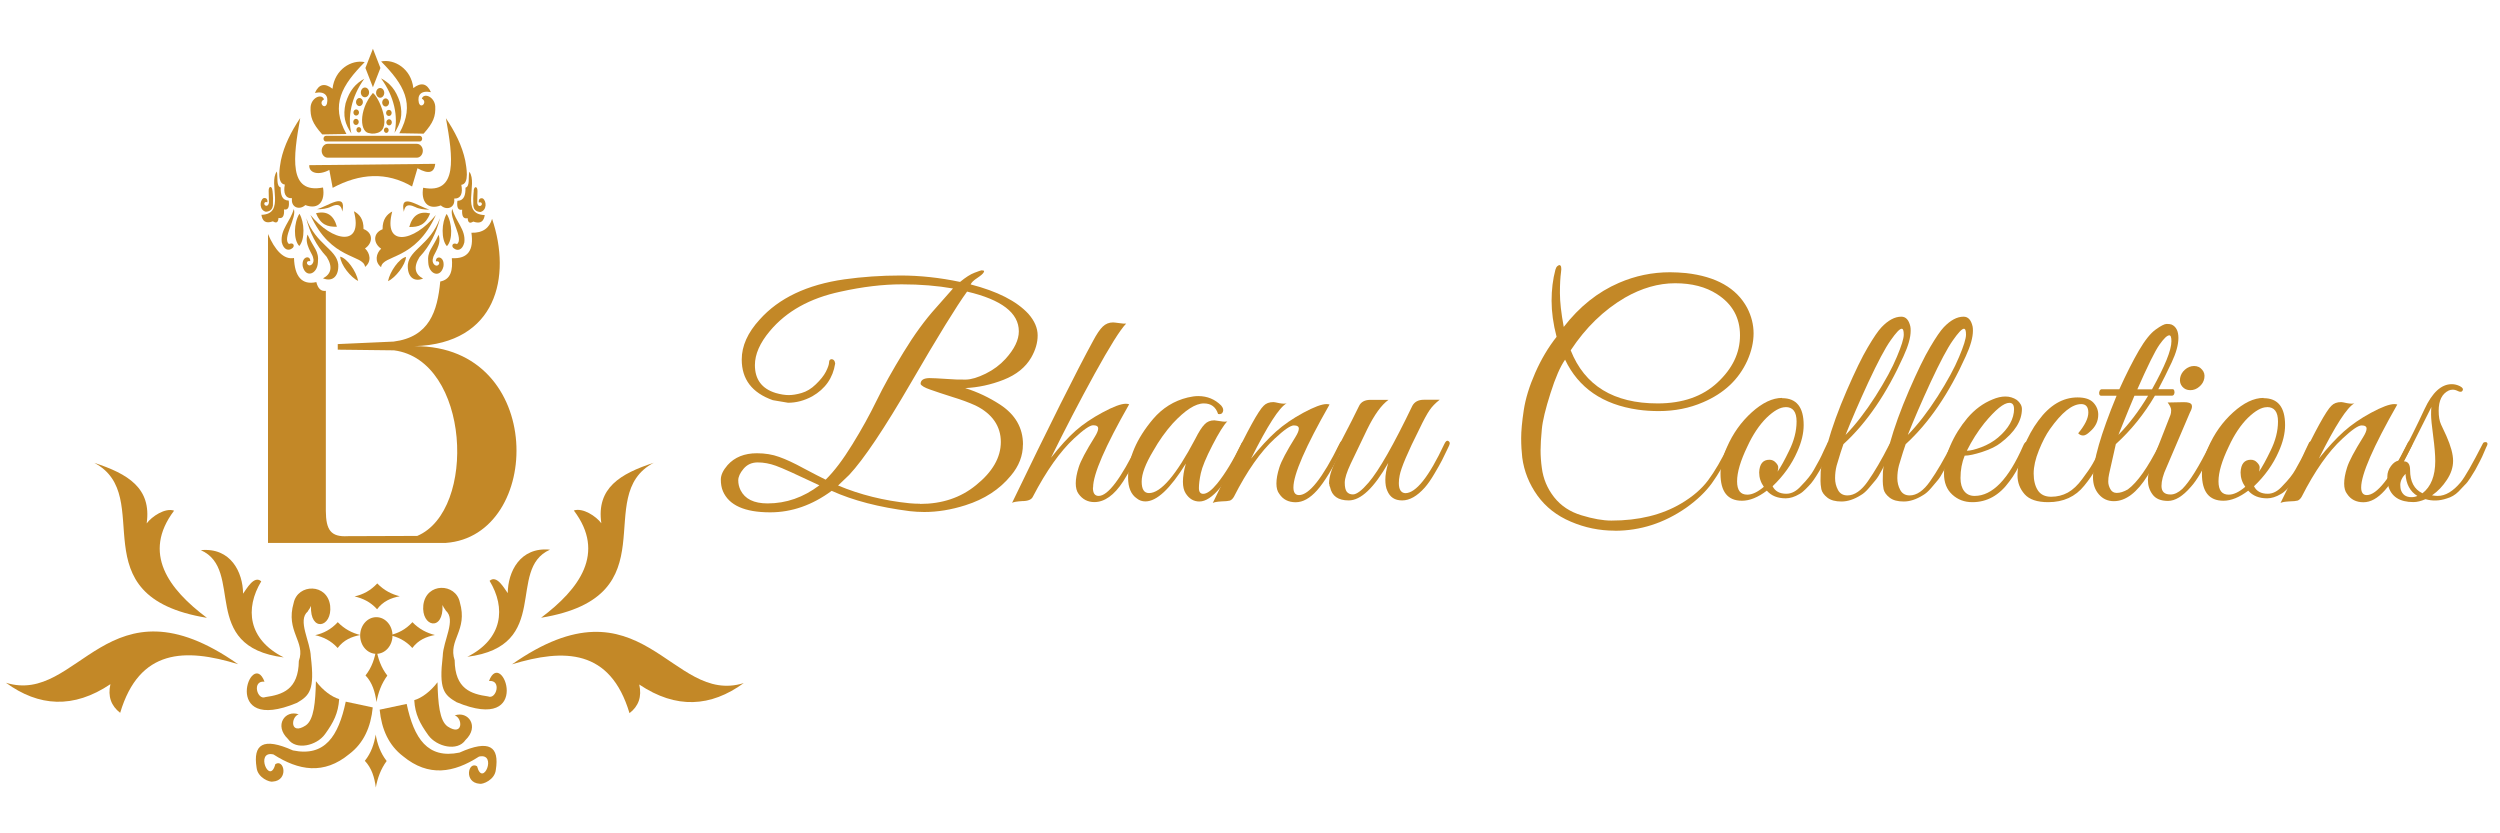 <svg viewBox="0 0 300 100" version="1.1" xmlns="http://www.w3.org/2000/svg" data-sanitized-data-name="Layer 1" data-name="Layer 1" id="Layer_1">
  <defs>
    <style>
      .cls-1 {
        fill-rule: evenodd;
      }

      .cls-1, .cls-2 {
        fill: #c38827;
        stroke-width: 0px;
      }
    </style>
  </defs>
  <path d="M61.41,79.74c15.69-11.01,19.06,4.97,27.84,2.23-3.95,2.87-8.1,3.15-12.54.17.33,1.47-.08,2.6-1.17,3.44-2.3-7.7-7.8-7.79-14.14-5.85" class="cls-1"></path>
  <path d="M64.93,74.13c15.71-2.58,5.95-14.61,13.52-18.6-4.02,1.32-6.9,3.02-6.29,7.26-.62-.84-2.23-1.9-3.3-1.53,3.87,5.11.67,9.41-3.93,12.87" class="cls-1"></path>
  <path d="M24.83,74.14c-15.72-2.58-5.95-14.61-13.52-18.6,4.03,1.32,6.9,3.02,6.29,7.27.62-.84,2.23-1.91,3.29-1.53-3.86,5.11-.67,9.41,3.94,12.86" class="cls-1"></path>
  <path d="M34.05,78.89c-10.24-1.3-4.65-10.52-9.95-12.87,3.6-.35,5.05,2.66,5.07,5.22.42-.57,1.32-2.25,2.18-1.48-1.96,3.24-1.61,6.97,2.7,9.13" class="cls-1"></path>
  <path d="M56.06,78.82c10.24-1.3,4.65-10.51,9.94-12.86-3.6-.35-5.05,2.66-5.07,5.22-.42-.57-1.32-2.25-2.18-1.48,1.97,3.24,1.61,6.97-2.69,9.13" class="cls-1"></path>
  <path d="M28.55,79.69c-15.69-11-19.06,4.98-27.84,2.24,3.94,2.87,8.1,3.15,12.54.17-.33,1.46.08,2.6,1.17,3.44,2.3-7.7,7.79-7.79,14.14-5.84" class="cls-1"></path>
  <path d="M37.32,72.69c-.15,3.23,2.58,2.63,2.3,0-.34-2.73-3.89-2.66-4.38-.34-1,3.42,1.47,4.66.62,6.96-.04,3.46-1.98,4.05-4.01,4.34-.99.42-1.65-2.01-.11-1.85-1.56-4.17-5.41,6.42,3.9,2.54,1.52-.89,2.14-1.54,1.66-5.53-.05-1.82-1.65-4.38-.36-5.44v-.03c.22-.31.29-.41.39-.65" class="cls-1"></path>
  <path d="M53.1,72.61c.15,3.23-2.58,2.63-2.3,0,.34-2.74,3.89-2.66,4.38-.34.99,3.42-1.44,4.5-.62,6.96.04,3.46,1.98,4.05,4.01,4.34.99.42,1.66-2.01.11-1.85,1.56-4.17,5.42,6.42-3.9,2.54-1.52-.89-2.13-1.54-1.65-5.54.04-1.82,1.65-4.37.36-5.44v-.03c-.22-.31-.29-.41-.39-.65" class="cls-1"></path>
  <path d="M35.84,85.72c-1.61-.58-3,1.32-1.28,2.96.95,1.4,3.45.8,4.44-.58,1.03-1.42,1.59-2.52,1.7-4.21-.89-.26-1.95-1.03-2.79-2.15-.06,2.52-.23,4.63-1.22,5.31-1.9,1.24-1.81-1.02-.85-1.33" class="cls-1"></path>
  <path d="M54.57,85.85c1.61-.58,3,1.32,1.28,2.96-.95,1.4-3.45.8-4.45-.58-1.02-1.42-1.59-2.52-1.69-4.21.89-.26,1.95-1.04,2.79-2.15.06,2.52.24,4.63,1.22,5.31,1.89,1.24,1.81-1.02.85-1.33" class="cls-1"></path>
  <path d="M33.04,91.7c-.69,2.62-2.48-1.68-.23-1.17,3.02,1.94,6.05,2.48,9.11-.05,1.73-1.31,2.58-3.24,2.81-5.59l-3.24-.69c-.88,4.15-2.51,6.64-6.34,5.85-3.61-1.62-4.8-.72-4.36,2.07.13,1.22,1.59,1.78,1.95,1.67,1.92-.14,1.37-2.76.31-2.1" class="cls-1"></path>
  <path d="M57.25,91.96c.69,2.62,2.48-1.68.23-1.17-3.02,1.95-6.05,2.48-9.11-.04-1.73-1.32-2.58-3.24-2.81-5.59l3.24-.69c.88,4.15,2.51,6.63,6.34,5.84,3.61-1.62,4.8-.71,4.36,2.07-.13,1.22-1.59,1.77-1.95,1.67-1.92-.14-1.37-2.76-.3-2.1" class="cls-1"></path>
  <path d="M45.09,88.12c-.19,1.13-.53,2.21-1.31,3.18.82.86,1.16,1.98,1.32,3.2.2-1.13.59-2.21,1.3-3.18-.73-.93-1.13-2.04-1.32-3.2" class="cls-1"></path>
  <path d="M45.16,77.87c-.19,1.13-.53,2.22-1.3,3.18.82.86,1.15,1.98,1.32,3.2.2-1.13.59-2.21,1.3-3.18-.73-.93-1.13-2.04-1.32-3.21" class="cls-1"></path>
  <path d="M46.78,76.22c.95.22,1.88.63,2.7,1.54.72-.97,1.68-1.36,2.71-1.56-.96-.24-1.88-.69-2.7-1.54-.79.87-1.72,1.34-2.71,1.56" class="cls-1"></path>
  <path d="M37.82,76.22c.95.22,1.88.63,2.7,1.54.72-.97,1.68-1.36,2.71-1.56-.96-.24-1.87-.69-2.7-1.54-.79.87-1.72,1.34-2.71,1.56" class="cls-1"></path>
  <path d="M42.55,71.57c.96.23,1.88.63,2.7,1.54.72-.97,1.68-1.36,2.72-1.56-.96-.24-1.88-.69-2.7-1.54-.79.86-1.72,1.34-2.72,1.56" class="cls-1"></path>
  <path d="M45.16,74.06c1.07,0,1.94.98,1.94,2.2s-.87,2.2-1.94,2.2-1.94-.98-1.94-2.2.87-2.2,1.94-2.2" class="cls-1"></path>
  <path d="M44.75,11.15c-1.78,2.1-1.59,4.91-.31,4.83.36-.02.66.04.59.03-.24-.06-.73-.04-.7-.03.07.02.34.15.98-.04,1.82-.53.14-4.34-.57-4.79" class="cls-1"></path>
  <path d="M43.79,10.5c.28,0,.5.27.5.59s-.22.58-.5.58-.49-.26-.49-.58.22-.59.49-.59" class="cls-1"></path>
  <path d="M43.13,11.76c.23,0,.42.22.42.49s-.19.48-.42.48-.41-.22-.41-.48.19-.49.41-.49" class="cls-1"></path>
  <path d="M42.74,13.13c.19,0,.34.17.34.37s-.15.37-.34.37-.33-.17-.33-.37.15-.37.33-.37" class="cls-1"></path>
  <path d="M42.72,14.26c.18,0,.33.17.33.37s-.15.37-.33.37-.33-.16-.33-.37.15-.37.33-.37" class="cls-1"></path>
  <path d="M43.06,15.25c.16,0,.29.15.29.32s-.13.33-.29.33-.29-.15-.29-.33.13-.32.29-.32" class="cls-1"></path>
  <path d="M45.62,10.56c-.28,0-.49.26-.49.58s.22.59.49.59.49-.27.49-.59-.22-.58-.49-.58" class="cls-1"></path>
  <path d="M46.28,11.81c-.23,0-.42.22-.42.49s.19.48.42.48.41-.22.41-.48-.19-.49-.41-.49" class="cls-1"></path>
  <path d="M46.67,13.18c-.19,0-.34.17-.34.37s.15.37.34.37.33-.17.33-.37-.15-.37-.33-.37" class="cls-1"></path>
  <path d="M46.69,14.31c-.18,0-.33.17-.33.37s.15.37.33.37.33-.16.33-.37-.15-.37-.33-.37" class="cls-1"></path>
  <path d="M46.35,15.3c-.16,0-.28.15-.28.32s.13.33.28.33.29-.15.29-.33-.13-.32-.29-.32" class="cls-1"></path>
  <path d="M44.76,13.46l-.05,2.33-.02-.02.02.02h0s.52-.59.52-.59v-.6c.01-.56-.46-1.14-.47-1.14" class="cls-1"></path>
  <path d="M44.72,15.81l.05-2.34.02.02-.02-.02h0s-.5.6-.5.6v.6c-.01.56.45,1.14.45,1.14" class="cls-1"></path>
  <path d="M44.75,7.94c.1,0,.19.2.19.44s-.08.44-.19.44-.18-.2-.18-.44.08-.44.18-.44" class="cls-1"></path>
  <path d="M39.31,17.26h10.72c.39,0,.71.38.71.83s-.32.83-.71.83h-10.72c-.39,0-.71-.38-.71-.83s.32-.83.71-.83" class="cls-1"></path>
  <path d="M39.11,16.3h11.26c.16,0,.29.15.29.34s-.13.34-.29.34h-11.26c-.16,0-.29-.15-.29-.34s.13-.34.29-.34" class="cls-1"></path>
  <path d="M40.31,17.79c.22,0,.4.12.4.27s-.18.27-.4.27-.4-.12-.4-.27.18-.27.4-.27" class="cls-1"></path>
  <path d="M42.42,17.82c.22,0,.4.12.4.27s-.18.27-.4.27-.4-.12-.4-.27.18-.27.4-.27" class="cls-1"></path>
  <path d="M44.76,17.84c.22,0,.4.12.4.27s-.18.27-.4.27-.4-.12-.4-.27.18-.27.4-.27" class="cls-1"></path>
  <path d="M47.1,17.79c.22,0,.4.12.4.27s-.18.27-.4.27-.4-.11-.4-.27.18-.27.4-.27" class="cls-1"></path>
  <path d="M49.28,17.78c.22,0,.4.12.4.27s-.18.27-.4.27-.4-.12-.4-.27.18-.27.4-.27" class="cls-1"></path>
  <path d="M45.76,7.37c1.54-.31,3.58.85,3.84,3.2.91-.71,1.63-.59,2.11.49-1.2-.24-1.65.35-1.45,1.26.24.83,1.1-.1.36-.48.24-.75,1.52-.24,1.61.92.05,1.17-.19,1.93-1.4,3.28l-2.91-.05c1.97-3.53.51-5.89-2.18-8.61" class="cls-1"></path>
  <path d="M43.74,7.45c-1.54-.31-3.57.85-3.84,3.2-.91-.71-1.63-.59-2.11.5,1.19-.24,1.65.35,1.45,1.26-.24.83-1.11-.1-.36-.48-.25-.75-1.52-.24-1.61.92-.05,1.17.19,1.93,1.4,3.28l2.9-.05c-1.97-3.53-.5-5.89,2.18-8.61" class="cls-1"></path>
  <path d="M43.85,8.16l.9-2.31.9,2.31-.9,2.31-.9-2.31Z" class="cls-1"></path>
  <path d="M45.72,9.4c1.62,2.2,2.07,4.61,1.62,6.55.75-1.22,1.02-2.07.66-3.65-.51-1.57-1.22-2.33-2.28-2.9" class="cls-1"></path>
  <path d="M43.71,9.45c-1.59,2.23-2.02,4.65-1.54,6.58-.77-1.2-1.04-2.05-.7-3.64.49-1.58,1.19-2.34,2.24-2.94" class="cls-1"></path>
  <path d="M44.75,7.63c.25,0,.45.24.45.53s-.2.53-.45.53-.45-.23-.45-.53.2-.53.45-.53" class="cls-1"></path>
  <path d="M36.03,14.15c-.85,4.7-1.45,9.16,2.73,8.35.28,1.59-.49,2.73-2.12,2.11-.72.66-1.76.27-1.6-.82-.84.02-1.05-.67-.86-1.64-1.02-.13-.59-2.17-.47-2.91.38-1.79,1.24-3.47,2.33-5.1" class="cls-1"></path>
  <path d="M33.22,20.58c.15.64-.1,1.75.46,1.91-.01.86.14,1.56.97,1.58.1.82-.09,1.16-.57,1.06.06.8-.16,1.14-.66,1.02-.03.49-.21.7-.67.41-.92.33-1.27-.07-1.38-.78,2.94-.1.8-3.73,1.84-5.19" class="cls-1"></path>
  <path d="M32.69,22.88c-.03-.59-.46-.61-.45.02l.03,1.41c-.05.38-.3.47-.49.3-.16-.17-.02-.47.3-.33.07-.38-.15-.59-.47-.5-.48.3-.5,1.44.29,1.63.45-.03.77-.22.85-.75.03-.58.02-1.17-.05-1.77" class="cls-1"></path>
  <path d="M34.5,18.69c.1,2.73,1.03,4.47,3.22,4.69-1.15.48-2.18.43-2.97-.8-.66-1.16-.59-2.49-.26-3.9" class="cls-1"></path>
  <path d="M35.26,25.06c-.41,1.54-1.63,2.45-1.45,4.01.23.96.85,1.04,1.23.74.35-.2.26-.74-.29-.56l-.05.04c-.92-.6.98-3.2.55-4.22" class="cls-1"></path>
  <path d="M37.24,25.78c2.64,3.25,6.39,3.92,5.23-.43.65.34,1.18.95,1.15,2.13,1.23.48,1.1,1.73.18,2.33.61.57.82,1.57.01,2.22-.2-1.54-4.1-.75-6.57-6.26" class="cls-1"></path>
  <path d="M40.5,29c.96.22,2.05.21,2.34-.73.11.26.18.51.08.73.07.02.31.06.3.27-.04.13-.13.2-.29.2.08.3.06.54-.02.76-.55-.9-1.8-.4-2.42-1.23" class="cls-1"></path>
  <path d="M36.75,26.21c.42,1.65,1.15,3.21,2.45,4.61.77,1.23.53,2.07-.44,2.58,1.21.48,1.91-.33,1.83-1.66-.03-.03,0,.03,0-.02-.22-1.83-2.66-2.38-3.84-5.52" class="cls-1"></path>
  <path d="M37.92,25.59c1.28-.32,2.12.21,2.51,1.62-1.15.02-1.94-.23-2.51-1.62" class="cls-1"></path>
  <path d="M40.82,30.8c.82.17,1.93,1.75,2.16,2.91-.88-.4-2.1-1.93-2.16-2.91" class="cls-1"></path>
  <path d="M35.91,29.52c-.73-.77-.65-2.81.02-3.87.61.99.69,3.09-.02,3.87" class="cls-1"></path>
  <path d="M36.91,28.15c.72,1.64,1.39,1.94,1.24,3.33-.06,1.44-1.49,1.94-1.83.45-.15-1.22.96-1.32.91-.59-.43-.08-.49.25-.28.43.28.28.86-.19.62-.86-.02-.38-1.1-1.6-.66-2.77" class="cls-1"></path>
  <path d="M38.01,25.11c1.29-.32,3.61-2.17,3.07.28-.09-.45-.22-1.15-1.41-.57-.32.18-1.11.33-1.66.28" class="cls-1"></path>
  <path d="M53.51,14.18c.85,4.7,1.45,9.16-2.73,8.35-.28,1.59.49,2.73,2.12,2.12.72.66,1.76.27,1.6-.82.84.02,1.05-.67.86-1.65,1.02-.13.59-2.17.47-2.91-.38-1.8-1.24-3.47-2.33-5.1" class="cls-1"></path>
  <path d="M56.32,20.61c-.15.64.1,1.75-.46,1.91.01.85-.14,1.55-.97,1.58-.1.82.09,1.16.57,1.06-.06.8.16,1.14.66,1.02.03.49.21.7.67.41.92.33,1.27-.07,1.38-.78-2.95-.1-.8-3.73-1.84-5.19" class="cls-1"></path>
  <path d="M56.84,22.91c.03-.59.46-.62.46.02l-.03,1.41c.05.38.3.47.49.3.16-.17.02-.47-.3-.33-.07-.38.15-.59.47-.5.48.3.51,1.44-.28,1.63-.45-.03-.78-.22-.85-.75-.03-.58-.02-1.17.05-1.77" class="cls-1"></path>
  <path d="M55.03,18.71c-.1,2.73-1.03,4.46-3.22,4.69,1.14.48,2.18.43,2.97-.8.66-1.16.59-2.49.25-3.9" class="cls-1"></path>
  <path d="M54.28,25.08c.4,1.54,1.63,2.45,1.44,4.01-.23.96-.84,1.04-1.23.73-.35-.19-.26-.74.28-.56l.05.04c.92-.6-.98-3.2-.55-4.22" class="cls-1"></path>
  <path d="M52.3,25.8c-2.64,3.26-6.39,3.92-5.23-.42-.65.34-1.18.95-1.16,2.13-1.22.48-1.09,1.73-.17,2.33-.61.57-.82,1.57-.01,2.22.2-1.54,4.1-.75,6.57-6.26" class="cls-1"></path>
  <path d="M49.04,29.03c-.96.22-2.05.21-2.34-.73-.11.26-.18.51-.08.73-.07.01-.31.05-.3.27.04.13.13.2.29.21-.08.3-.06.54.02.76.55-.9,1.8-.4,2.42-1.23" class="cls-1"></path>
  <path d="M52.79,26.24c-.42,1.65-1.15,3.21-2.45,4.61-.77,1.23-.53,2.07.43,2.58-1.2.48-1.91-.33-1.83-1.66.03-.03,0,.03,0-.02.22-1.83,2.66-2.38,3.84-5.52" class="cls-1"></path>
  <path d="M51.62,25.61c-1.28-.31-2.12.22-2.51,1.63,1.14.02,1.94-.23,2.51-1.63" class="cls-1"></path>
  <path d="M48.72,30.83c-.82.17-1.93,1.75-2.16,2.91.88-.4,2.1-1.93,2.16-2.91" class="cls-1"></path>
  <path d="M53.63,29.54c.73-.77.65-2.81-.03-3.87-.61.99-.69,3.09.03,3.87" class="cls-1"></path>
  <path d="M52.63,28.17c-.72,1.64-1.39,1.94-1.24,3.33.06,1.44,1.49,1.94,1.83.45.15-1.23-.96-1.32-.91-.59.43-.07.49.26.28.44-.28.27-.86-.19-.62-.86.02-.38,1.1-1.6.66-2.77" class="cls-1"></path>
  <path d="M51.53,25.14c-1.3-.32-3.61-2.17-3.07.28.09-.45.22-1.14,1.41-.56.32.18,1.1.33,1.66.28" class="cls-1"></path>
  <path d="M32.16,28.08v37.07s21.33,0,21.33,0c11.69-.83,12.09-23.66-3.72-23.61,9.85-.31,11.62-8.36,9.28-15.28-.32,1.09-1.1,1.71-2.48,1.67.3,2.06-.39,3.16-2.35,3.05.12,1.41-.09,2.55-1.39,2.8-.34,3.56-1.29,6.66-5.6,7.21l-6.7.3v.67s6.75.08,6.75.08c9.12,1.19,9.98,19.22,2.79,22.27l-8.34.03c-2.04.12-2.61-.75-2.63-3.02v-26.42c-.55.08-.94-.24-1.14-1.05-1.73.39-2.61-.67-2.68-2.89-1.21.24-2.3-.93-3.13-2.9" class="cls-1"></path>
  <path d="M37.12,19.82l15.11-.16c-.11,1.03-.74,1.31-2.13.53l-.65,2.19c-3.06-1.79-6.26-1.59-9.53.16l-.4-2.15c-1.27.69-2.46.4-2.41-.57" class="cls-1"></path>
  <path d="M122.75,53.34c0,1.35-.48,2.59-1.44,3.73-1.36,1.66-3.18,2.84-5.46,3.56-1.7.54-3.34.81-4.94.81-.6,0-1.18-.04-1.73-.1-3.7-.47-6.82-1.28-9.38-2.44-2.33,1.72-4.79,2.58-7.38,2.58-3.06,0-4.95-.85-5.67-2.54-.17-.4-.25-.86-.25-1.4s.27-1.11.81-1.73c.84-.94,2.02-1.42,3.52-1.42.98,0,1.88.15,2.67.44.8.28,1.79.74,2.96,1.38,1.18.62,2.05,1.08,2.62,1.35,1.03-1.01,2.09-2.42,3.19-4.21,1.11-1.79,2.08-3.55,2.92-5.27.84-1.73,1.92-3.66,3.21-5.77,1.29-2.12,2.6-3.92,3.94-5.4l2.02-2.29c-1.86-.33-3.91-.5-6.15-.5s-4.69.29-7.35.88c-3.67.78-6.49,2.35-8.48,4.73-1.2,1.43-1.79,2.79-1.79,4.08,0,1.72.83,2.84,2.5,3.35.59.17,1.11.25,1.56.25s.96-.08,1.54-.25c.59-.17,1.17-.51,1.71-1.04.55-.53.96-1.03,1.21-1.52.25-.5.38-.88.38-1.12s.11-.38.33-.38c.23.03.36.2.4.5v.04c-.27,1.71-1.18,3.02-2.75,3.92-.96.52-1.93.77-2.9.77l-1.83-.31c-2.49-.88-3.73-2.5-3.73-4.88,0-1.62.71-3.22,2.15-4.79,2.3-2.58,5.69-4.19,10.17-4.83,2.15-.3,4.4-.46,6.73-.46s4.73.26,7.15.77c.67-.55,1.24-.92,1.73-1.1.5-.19.78-.29.85-.29.08,0,.14.01.17.02.14,0,.17.08.08.23-.08.16-.34.38-.77.67-.43.28-.7.54-.79.77,3.19.82,5.5,1.99,6.92,3.52.75.85,1.12,1.72,1.12,2.6s-.26,1.76-.77,2.65c-.68,1.18-1.79,2.07-3.31,2.67-1.53.6-3.07.93-4.62,1,1.5.47,2.9,1.14,4.19,1.98,1.83,1.2,2.75,2.79,2.75,4.79ZM110.41,60.47c2.64,0,4.88-.75,6.71-2.25,1.98-1.59,2.98-3.32,2.98-5.19s-1.02-3.39-3.06-4.38c-.75-.34-1.68-.69-2.77-1.02-1.08-.34-1.97-.64-2.65-.88-.67-.23-1.05-.46-1.15-.67,0-.46.34-.69,1.04-.71.44,0,1.13.04,2.04.1.92.07,1.7.1,2.35.08.65-.01,1.44-.25,2.38-.71.93-.46,1.72-1.05,2.38-1.77,1.07-1.18,1.6-2.28,1.6-3.31,0-2.21-2.07-3.8-6.21-4.77-1.25,1.72-3.49,5.35-6.71,10.9-3.21,5.53-5.69,9.23-7.44,11.1l-1.33,1.27c2.65,1.11,5.51,1.82,8.56,2.13.44.04.86.06,1.27.06ZM98.33,58.24c-2.75-1.3-4.49-2.09-5.23-2.35-.72-.26-1.45-.4-2.17-.4s-1.28.26-1.71.77c-.42.5-.63.96-.63,1.38s.09.79.27,1.17c.53,1.07,1.61,1.6,3.25,1.6,2.23,0,4.3-.72,6.21-2.17Z" class="cls-2"></path>
  <path d="M131.15,58.53c0,.66.23.98.69.98,1.11,0,2.67-2.07,4.69-6.21.17-.32.31-.44.44-.38.14.07.21.17.21.29,0,.11-.14.45-.42,1-.27.54-.54,1.07-.81,1.58-.27.5-.66,1.16-1.17,1.98-1.08,1.66-2.24,2.48-3.46,2.48-.79,0-1.43-.33-1.9-1-.22-.3-.33-.72-.33-1.25s.11-1.17.35-1.92c.23-.75.88-1.97,1.94-3.67.26-.42.4-.75.4-1s-.2-.38-.6-.38-1.16.53-2.29,1.58c-1.68,1.56-3.33,3.89-4.94,6.98-.16.36-.58.54-1.29.54-.64.04-1.04.11-1.21.21,4.47-9.28,7.71-15.75,9.71-19.42.44-.83.83-1.41,1.17-1.73.34-.33.76-.5,1.23-.5.11,0,.35.03.73.08.38.06.66.08.85.06-.71.72-1.97,2.74-3.79,6.04-1.82,3.31-3.56,6.66-5.23,10.06,1.09-1.39,2.08-2.47,2.96-3.25.89-.78,1.96-1.51,3.23-2.19,1.28-.69,2.21-1.04,2.79-1.04.14,0,.27.02.4.06-2.89,5.07-4.33,8.4-4.33,9.98Z" class="cls-2"></path>
  <path d="M147.29,50.55c-.43.43-1.04,1.4-1.81,2.9-.77,1.49-1.22,2.6-1.38,3.33-.16.74-.23,1.33-.23,1.79s.17.69.52.69c.44,0,1-.41,1.67-1.23.96-1.19,1.91-2.76,2.85-4.69.08-.21.19-.32.31-.35.18-.07.27,0,.27.21,0,.13-.04.27-.1.44-2.16,4.36-3.97,6.54-5.46,6.54-.68,0-1.23-.32-1.65-.98-.22-.34-.33-.81-.33-1.4s.11-1.32.35-2.17c-1.88,3.03-3.49,4.54-4.85,4.54-.38,0-.72-.11-1.02-.35-.71-.48-1.06-1.32-1.06-2.52,0-2.3,1-4.65,3-7.02,1.13-1.32,2.51-2.18,4.15-2.58.46-.11.88-.17,1.27-.17,1.08,0,2,.38,2.75,1.13.23.27.3.52.21.75-.08.24-.28.33-.58.27-.27-.84-.83-1.27-1.71-1.27-1,0-2.24.8-3.73,2.4-.85.95-1.64,2.05-2.35,3.31-.92,1.53-1.38,2.75-1.38,3.67s.29,1.38.88,1.38c1.42,0,3.26-2.16,5.54-6.48.44-.88.82-1.46,1.13-1.77.3-.32.69-.48,1.17-.48.08,0,.32.04.71.1.39.07.68.08.88.02Z" class="cls-2"></path>
  <path d="M159.54,48.55c-2.89,5.07-4.33,8.39-4.33,9.94,0,.61.22.92.67.92,1.21,0,2.82-2.03,4.83-6.1.14-.32.28-.44.42-.38.15.07.23.17.23.29,0,.11-.05.25-.15.42-1.25,2.52-2.31,4.25-3.17,5.21-.85.95-1.7,1.42-2.56,1.42s-1.52-.33-1.96-1c-.24-.3-.35-.72-.35-1.25s.11-1.17.35-1.92c.23-.75.88-1.97,1.94-3.67.26-.42.4-.75.4-1s-.2-.38-.6-.38-1.17.53-2.29,1.58c-1.7,1.56-3.33,3.89-4.9,6.98-.14.24-.3.39-.48.46-.18.05-.53.09-1.04.1-.51.03-.85.09-1.02.19.38-.75,1.12-2.29,2.23-4.63,1.97-4.11,3.26-6.46,3.88-7.04.28-.29.67-.44,1.17-.44.08,0,.32.04.71.13.39.07.68.08.88.02-.88.47-2.3,2.68-4.27,6.63,1.09-1.36,2.09-2.44,3-3.25.92-.82,2.01-1.57,3.27-2.25,1.28-.69,2.21-1.04,2.79-1.04.14,0,.26.02.38.06Z" class="cls-2"></path>
  <path d="M159.48,58.07c0-1.01.44-2.23,1.31-3.67-.38,0-.48-.19-.31-.56l.63-1.23c.8-1.53,1.46-2.82,1.98-3.9.23-.48.69-.73,1.38-.73h2.15c-.85.61-1.7,1.79-2.56,3.54-.85,1.75-1.51,3.13-1.98,4.13-.47,1-.71,1.76-.71,2.27s.08.89.25,1.1c.18.21.42.31.73.31.44,0,1.07-.47,1.88-1.42,1.25-1.46,3-4.53,5.25-9.21.26-.48.72-.73,1.38-.73h1.9c-.52.41-.92.82-1.21,1.25-.29.42-.7,1.16-1.21,2.23-1.42,2.82-2.21,4.69-2.38,5.6-.07.33-.1.64-.1.92,0,.77.26,1.17.77,1.21,1.28,0,2.84-1.96,4.69-5.9.15-.32.3-.44.44-.38.14.07.21.17.21.29,0,.11-.11.39-.33.81-.21.42-.41.83-.6,1.23-.2.39-.5.93-.92,1.63-.41.7-.79,1.24-1.15,1.65-.92,1.03-1.82,1.54-2.71,1.54s-1.47-.39-1.79-1.17c-.16-.34-.23-.79-.23-1.33s.11-1.21.35-2c-1.71,3-3.29,4.5-4.75,4.5-1.27,0-2.01-.53-2.23-1.58-.07-.11-.1-.25-.1-.42Z" class="cls-2"></path>
  <path d="M193.77,63.68c-1.83,0-3.59-.36-5.27-1.08-1.68-.71-3.02-1.76-4.02-3.15-.99-1.39-1.59-2.9-1.81-4.54-.08-.71-.13-1.48-.13-2.33s.1-1.96.31-3.35c.21-1.39.67-2.89,1.38-4.5.72-1.63,1.57-3.06,2.56-4.31-.41-1.57-.6-3.01-.6-4.33s.15-2.57.46-3.73c.05-.19.13-.33.23-.42.11-.08.19-.13.23-.13.23,0,.3.29.21.88-.08.57-.13,1.39-.13,2.46s.15,2.43.46,4.08c1.88-2.43,4.08-4.19,6.63-5.29,1.94-.84,3.98-1.27,6.13-1.27.61,0,1.25.04,1.92.1,3.61.41,6.05,1.79,7.33,4.17.51.99.77,2.01.77,3.06s-.25,2.15-.75,3.27c-1.03,2.27-2.8,3.93-5.31,5-1.63.71-3.41,1.06-5.33,1.06-.82,0-1.66-.05-2.5-.17-4.21-.61-7.12-2.61-8.73-6-.57.81-1.16,2.15-1.75,4.02-.6,1.88-.95,3.32-1.04,4.33-.1,1.02-.15,1.86-.15,2.54s.05,1.39.15,2.1c.17,1.31.66,2.48,1.48,3.52.82,1.04,1.92,1.76,3.29,2.17,1.38.42,2.57.63,3.58.63,3.26,0,6.05-.68,8.35-2.04,1.39-.82,2.47-1.75,3.25-2.79.79-1.05,1.63-2.5,2.52-4.33.15-.3.3-.41.46-.31.15.1.15.32-.02.67-.91,1.82-1.74,3.26-2.5,4.31-.77,1.06-1.8,2.04-3.1,2.96-2.64,1.83-5.49,2.75-8.54,2.75ZM188.48,42.03c1.68,4.25,5.16,6.38,10.44,6.38,2.98,0,5.38-.83,7.17-2.5,1.8-1.67,2.71-3.55,2.71-5.67s-.92-3.77-2.75-4.94c-1.36-.88-3.04-1.31-5.04-1.31s-4.01.58-6.02,1.73c-2.54,1.49-4.71,3.59-6.5,6.31Z" class="cls-2"></path>
  <path d="M213.86,47.78c1.72,0,2.58,1.08,2.58,3.23,0,1-.26,2.06-.77,3.19-.67,1.53-1.66,2.91-2.96,4.15.3.6.85.9,1.65.9.64,0,1.23-.32,1.79-.96.71-.72,1.21-1.36,1.52-1.92.3-.55.53-.96.67-1.21.14-.26.32-.64.54-1.13.23-.48.38-.78.42-.88.04-.11.13-.17.25-.17.23-.01.35.07.35.25,0,.07-.03.16-.08.25l-.21.5c-.14.32-.24.56-.31.71-.07.14-.2.39-.38.75-.17.36-.32.65-.46.85-.13.21-.3.49-.52.85-.22.35-.43.64-.6.85-.18.21-.41.45-.67.71-.25.25-.49.45-.73.58-.58.35-1.14.52-1.65.52-.97,0-1.73-.3-2.27-.92-1.07.81-2.06,1.21-2.98,1.21-1.72,0-2.58-1.08-2.58-3.25,0-.98.26-2.04.77-3.17.71-1.64,1.7-3.03,2.98-4.19,1.28-1.15,2.49-1.73,3.65-1.73ZM214.26,48.86c-.64,0-1.4.43-2.27,1.27-.86.85-1.64,2-2.31,3.46-.82,1.7-1.23,3.08-1.23,4.17s.41,1.6,1.23,1.6c.58,0,1.24-.31,1.98-.94-.38-.54-.56-1.11-.56-1.73.04-1.01.45-1.52,1.23-1.52.3,0,.55.11.75.33.21.21.31.41.31.58,0,.17-.03.34-.08.52.4-.58.86-1.42,1.38-2.5.59-1.19.9-2.36.9-3.52s-.44-1.73-1.31-1.73Z" class="cls-2"></path>
  <path d="M221.21,53.3c-.03.1-.14.43-.33.98-.18.56-.34,1.08-.48,1.58-.13.5-.19,1.01-.19,1.52s.11.97.35,1.42c.23.43.61.65,1.13.65.84,0,1.67-.57,2.46-1.71.8-1.14,1.65-2.59,2.54-4.35.19-.33.38-.46.54-.4.11.1.13.22.06.38-.07.16-.22.49-.44,1-.22.5-.39.85-.5,1.04-.1.2-.29.55-.56,1.06-.27.5-.5.88-.71,1.13-.2.25-.47.57-.81.96-.33.39-.66.68-.96.85-.82.52-1.6.77-2.33.77s-1.29-.15-1.69-.46c-.41-.32-.65-.66-.73-1.02-.07-.38-.1-.7-.1-.98s0-.65.02-1.1c.07-.75.21-1.47.44-2.17.22-.71.34-1.11.38-1.21.54-1.94,1.31-4.07,2.31-6.38,1-2.3,1.84-4.04,2.54-5.21.69-1.17,1.23-1.96,1.63-2.38.8-.84,1.59-1.27,2.38-1.27.54,0,.9.39,1.08,1.17.03.14.04.31.04.52,0,.81-.29,1.82-.85,3.04-2.02,4.49-4.42,8.01-7.21,10.56ZM221.48,52.18c1.19-1.22,2.38-2.76,3.56-4.6,1.18-1.86,2.04-3.44,2.58-4.75.55-1.3.83-2.19.83-2.67s-.08-.71-.25-.71c-.24,0-.68.47-1.33,1.4-.66.93-1.54,2.6-2.67,5.02-1.11,2.41-2.02,4.51-2.73,6.31Z" class="cls-2"></path>
  <path d="M228.68,53.3c-.03.1-.14.43-.33.98-.18.56-.34,1.08-.48,1.58-.13.5-.19,1.01-.19,1.52s.11.97.35,1.42c.23.43.61.65,1.13.65.84,0,1.67-.57,2.46-1.71.8-1.14,1.65-2.59,2.54-4.35.19-.33.38-.46.54-.4.11.1.13.22.06.38-.07.16-.22.49-.44,1-.22.5-.39.85-.5,1.04-.1.2-.29.55-.56,1.06-.27.5-.5.88-.71,1.13-.2.25-.47.57-.81.96-.33.39-.66.68-.96.85-.82.52-1.6.77-2.33.77s-1.29-.15-1.69-.46c-.41-.32-.65-.66-.73-1.02-.07-.38-.1-.7-.1-.98s0-.65.02-1.1c.07-.75.21-1.47.44-2.17.22-.71.34-1.11.38-1.21.54-1.94,1.31-4.07,2.31-6.38,1-2.3,1.84-4.04,2.54-5.21.69-1.17,1.23-1.96,1.63-2.38.8-.84,1.59-1.27,2.38-1.27.54,0,.9.39,1.08,1.17.03.14.04.31.04.52,0,.81-.29,1.82-.85,3.04-2.02,4.49-4.42,8.01-7.21,10.56ZM228.95,52.18c1.19-1.22,2.38-2.76,3.56-4.6,1.18-1.86,2.04-3.44,2.58-4.75.55-1.3.83-2.19.83-2.67s-.08-.71-.25-.71c-.24,0-.68.47-1.33,1.4-.66.93-1.54,2.6-2.67,5.02-1.11,2.41-2.02,4.51-2.73,6.31Z" class="cls-2"></path>
  <path d="M235.76,54.68c-.33.81-.5,1.7-.5,2.69,0,.66.15,1.18.44,1.56.3.39.72.58,1.25.58,2.14,0,4.08-2.01,5.83-6.02.15-.38.34-.54.58-.5.09.03.15.09.15.19,0,.08-.27.7-.79,1.85-.53,1.14-1.06,2.06-1.6,2.75-1.2,1.66-2.68,2.48-4.44,2.48-.95,0-1.75-.3-2.42-.92-.66-.61-.98-1.44-.98-2.5s.25-2.17.75-3.35c.51-1.19,1.2-2.3,2.06-3.33.88-1.03,1.88-1.77,3.02-2.23.54-.23,1.05-.35,1.54-.35s.96.14,1.38.42c.4.33.6.7.6,1.08,0,1.42-.85,2.77-2.54,4.06-.52.41-1.24.77-2.19,1.08-.95.31-1.66.46-2.15.46ZM241.68,49.05c0-.47-.19-.71-.56-.71-.66,0-1.66.81-3,2.44-.79.99-1.49,2.09-2.1,3.31.4,0,.98-.14,1.73-.42.76-.29,1.43-.67,2-1.15,1.29-1.09,1.94-2.26,1.94-3.48Z" class="cls-2"></path>
  <path d="M249.37,52.01c.82-.98,1.23-1.82,1.23-2.5s-.29-1.02-.85-1.02c-1.1,0-2.35,1.01-3.77,3.02-.45.64-.89,1.48-1.31,2.52-.42,1.03-.63,1.96-.63,2.79s.17,1.51.5,2.02c.34.52.88.77,1.6.77s1.39-.17,2-.5c.61-.34,1.19-.89,1.73-1.63.55-.73.97-1.34,1.25-1.83.29-.5.68-1.24,1.17-2.23.17-.33.3-.47.42-.42.13.06.19.14.19.25s-.16.5-.48,1.17c-.32.67-.64,1.3-.96,1.9-.31.58-.76,1.24-1.35,1.96-1.06,1.32-2.5,1.98-4.33,1.98-1.32,0-2.27-.32-2.83-.96-.57-.65-.85-1.4-.85-2.25,0-1.04.25-2.17.75-3.4.5-1.22,1.08-2.28,1.75-3.17,1.36-1.86,2.93-2.79,4.71-2.79.88,0,1.51.21,1.9.63.39.42.58.9.58,1.44,0,.79-.33,1.47-1,2.04-.32.31-.59.46-.81.46s-.42-.08-.58-.25Z" class="cls-2"></path>
  <path d="M251.16,57.3c0-1.96.94-5.23,2.83-9.81h-1.83c-.13,0-.21-.06-.25-.19-.03-.13-.02-.25.04-.38.05-.14.15-.21.27-.21h2.1c.84-1.86,1.63-3.41,2.35-4.65.73-1.25,1.41-2.09,2.02-2.52.61-.44,1.05-.67,1.31-.67s.48.03.6.08c.54.25.81.79.81,1.6s-.27,1.79-.81,2.94c-.54,1.16-1.08,2.22-1.6,3.21h1.71c.11,0,.18.07.21.21.04.13.03.25-.02.38-.06.13-.15.19-.27.19h-2.04c-1.29,2.2-2.85,4.14-4.69,5.81l-.81,3.6c-.07.31-.1.6-.1.9s.08.59.25.9c.17.31.42.46.77.46.4,0,.84-.14,1.33-.42,1.14-.84,2.39-2.61,3.75-5.31.09-.22.21-.35.33-.4s.2,0,.23.1c.03.1-.01.27-.1.5-.78,1.61-1.39,2.76-1.83,3.44-1.28,2.06-2.64,3.08-4.06,3.08-.72,0-1.32-.27-1.79-.81-.47-.54-.71-1.22-.71-2.04ZM258.24,46.72c1.55-2.78,2.33-4.7,2.33-5.77,0-.47-.08-.71-.25-.71-.27,0-.66.38-1.19,1.13-.53.75-1.41,2.54-2.65,5.35h1.75ZM257.78,47.49h-1.65c-.29.67-.93,2.23-1.92,4.69,1.28-1.3,2.46-2.86,3.56-4.69Z" class="cls-2"></path>
  <path d="M263.92,46.4c-.32.28-.68.42-1.08.42s-.72-.14-.96-.42c-.24-.28-.33-.61-.27-1.02.07-.4.26-.74.58-1.02.33-.29.7-.44,1.1-.44s.72.15.96.44c.25.28.34.62.27,1.02-.07.41-.27.74-.6,1.02ZM260.46,59.34c.46,0,.93-.22,1.42-.67.88-.88,1.98-2.65,3.31-5.33.17-.34.33-.45.5-.31.04.04.06.12.06.23s-.1.38-.29.79c-.18.41-.35.77-.5,1.1-.16.32-.45.85-.88,1.6-.43.74-.83,1.3-1.19,1.69-.96,1.11-1.87,1.67-2.73,1.67s-1.48-.26-1.85-.77c-.38-.51-.56-1.09-.56-1.73s.15-1.33.46-2.08l2.25-5.75c.05-.14.08-.32.08-.56s-.14-.54-.42-.92l1.94-.04c.53,0,.84.1.94.31.09.2.03.51-.21.94l-2.81,6.58c-.41.88-.6,1.62-.6,2.23,0,.68.36,1.02,1.08,1.02Z" class="cls-2"></path>
  <path d="M271.63,47.78c1.72,0,2.58,1.08,2.58,3.23,0,1-.26,2.06-.77,3.19-.67,1.53-1.66,2.91-2.96,4.15.3.6.85.9,1.65.9.64,0,1.23-.32,1.79-.96.71-.72,1.21-1.36,1.52-1.92.3-.55.53-.96.67-1.21.14-.26.32-.64.54-1.13.23-.48.38-.78.42-.88.04-.11.13-.17.25-.17.23-.01.35.07.35.25,0,.07-.03.16-.08.25l-.21.5c-.14.32-.24.56-.31.71-.07.14-.2.39-.38.75-.17.36-.32.65-.46.85-.13.21-.3.49-.52.85-.22.35-.43.64-.6.85-.18.21-.41.45-.67.71-.25.25-.49.45-.73.58-.58.35-1.14.52-1.65.52-.97,0-1.73-.3-2.27-.92-1.07.81-2.06,1.21-2.98,1.21-1.72,0-2.58-1.08-2.58-3.25,0-.98.26-2.04.77-3.17.71-1.64,1.7-3.03,2.98-4.19,1.28-1.15,2.49-1.73,3.65-1.73ZM272.03,48.86c-.64,0-1.4.43-2.27,1.27-.86.85-1.64,2-2.31,3.46-.82,1.7-1.23,3.08-1.23,4.17s.41,1.6,1.23,1.6c.58,0,1.24-.31,1.98-.94-.38-.54-.56-1.11-.56-1.73.04-1.01.45-1.52,1.23-1.52.3,0,.55.11.75.33.21.21.31.41.31.58,0,.17-.03.34-.08.52.4-.58.86-1.42,1.38-2.5.59-1.19.9-2.36.9-3.52s-.44-1.73-1.31-1.73Z" class="cls-2"></path>
  <path d="M287.67,48.55c-2.89,5.07-4.33,8.39-4.33,9.94,0,.61.22.92.67.92,1.21,0,2.82-2.03,4.83-6.1.14-.32.28-.44.42-.38.15.07.23.17.23.29,0,.11-.05.25-.15.42-1.25,2.52-2.31,4.25-3.17,5.21-.85.95-1.7,1.42-2.56,1.42s-1.52-.33-1.96-1c-.24-.3-.35-.72-.35-1.25s.11-1.17.35-1.92c.23-.75.88-1.97,1.94-3.67.26-.42.4-.75.4-1s-.2-.38-.6-.38-1.17.53-2.29,1.58c-1.7,1.56-3.33,3.89-4.9,6.98-.14.24-.3.39-.48.46-.18.05-.53.09-1.04.1-.51.03-.85.09-1.02.19.38-.75,1.12-2.29,2.23-4.63,1.97-4.11,3.26-6.46,3.88-7.04.28-.29.67-.44,1.17-.44.08,0,.32.04.71.13.39.07.68.08.88.02-.88.47-2.3,2.68-4.27,6.63,1.09-1.36,2.09-2.44,3-3.25.92-.82,2.01-1.57,3.27-2.25,1.28-.69,2.21-1.04,2.79-1.04.14,0,.26.02.38.06Z" class="cls-2"></path>
  <path d="M291.87,59.45c.3.04.52.06.65.06.93,0,1.85-.55,2.77-1.65.5-.61,1.38-2.15,2.65-4.63.05-.11.14-.17.25-.17.21-.03.31.05.31.23,0,.06-.06.2-.17.42-.1.22-.2.45-.29.67-.08.22-.24.55-.46.98-.21.42-.39.76-.54,1.02-.16.25-.35.56-.58.94-.24.38-.47.68-.71.9l-.73.77c-.41.41-.88.68-1.42.83-.86.29-1.71.32-2.54.08-.54.23-1.02.35-1.44.35-1.67,0-2.68-.66-3.04-1.98-.07-.3-.1-.67-.1-1.1s.15-.86.44-1.25c.3-.4.61-.61.94-.65,1.21-2.28,2.23-4.33,3.08-6.17.93-2,2.02-3,3.27-3,.33,0,.65.08.96.23.32.16.44.33.35.52-.08.18-.26.22-.52.1-.25-.13-.47-.19-.67-.19-.18,0-.34.04-.48.1-.81.39-1.21,1.2-1.21,2.44,0,.67.09,1.22.29,1.65.19.42.4.87.63,1.35.54,1.22.81,2.22.81,3s-.25,1.54-.75,2.29c-.49.75-1.07,1.36-1.75,1.83ZM290.69,59.2c1.03-.8,1.54-2.09,1.54-3.88,0-.73-.08-1.73-.25-3-.17-1.26-.25-2.11-.25-2.56s.01-.76.04-.92c-1.78,3.57-2.89,5.74-3.31,6.52.5,0,.75.35.75,1.04,0,1.39.49,2.32,1.48,2.79ZM288.04,58.24c0,.14.01.29.04.46.18.64.61.96,1.29.96.28,0,.51-.05.71-.15-.88-.54-1.35-1.42-1.42-2.65-.42.43-.63.89-.63,1.38Z" class="cls-2"></path>
</svg>